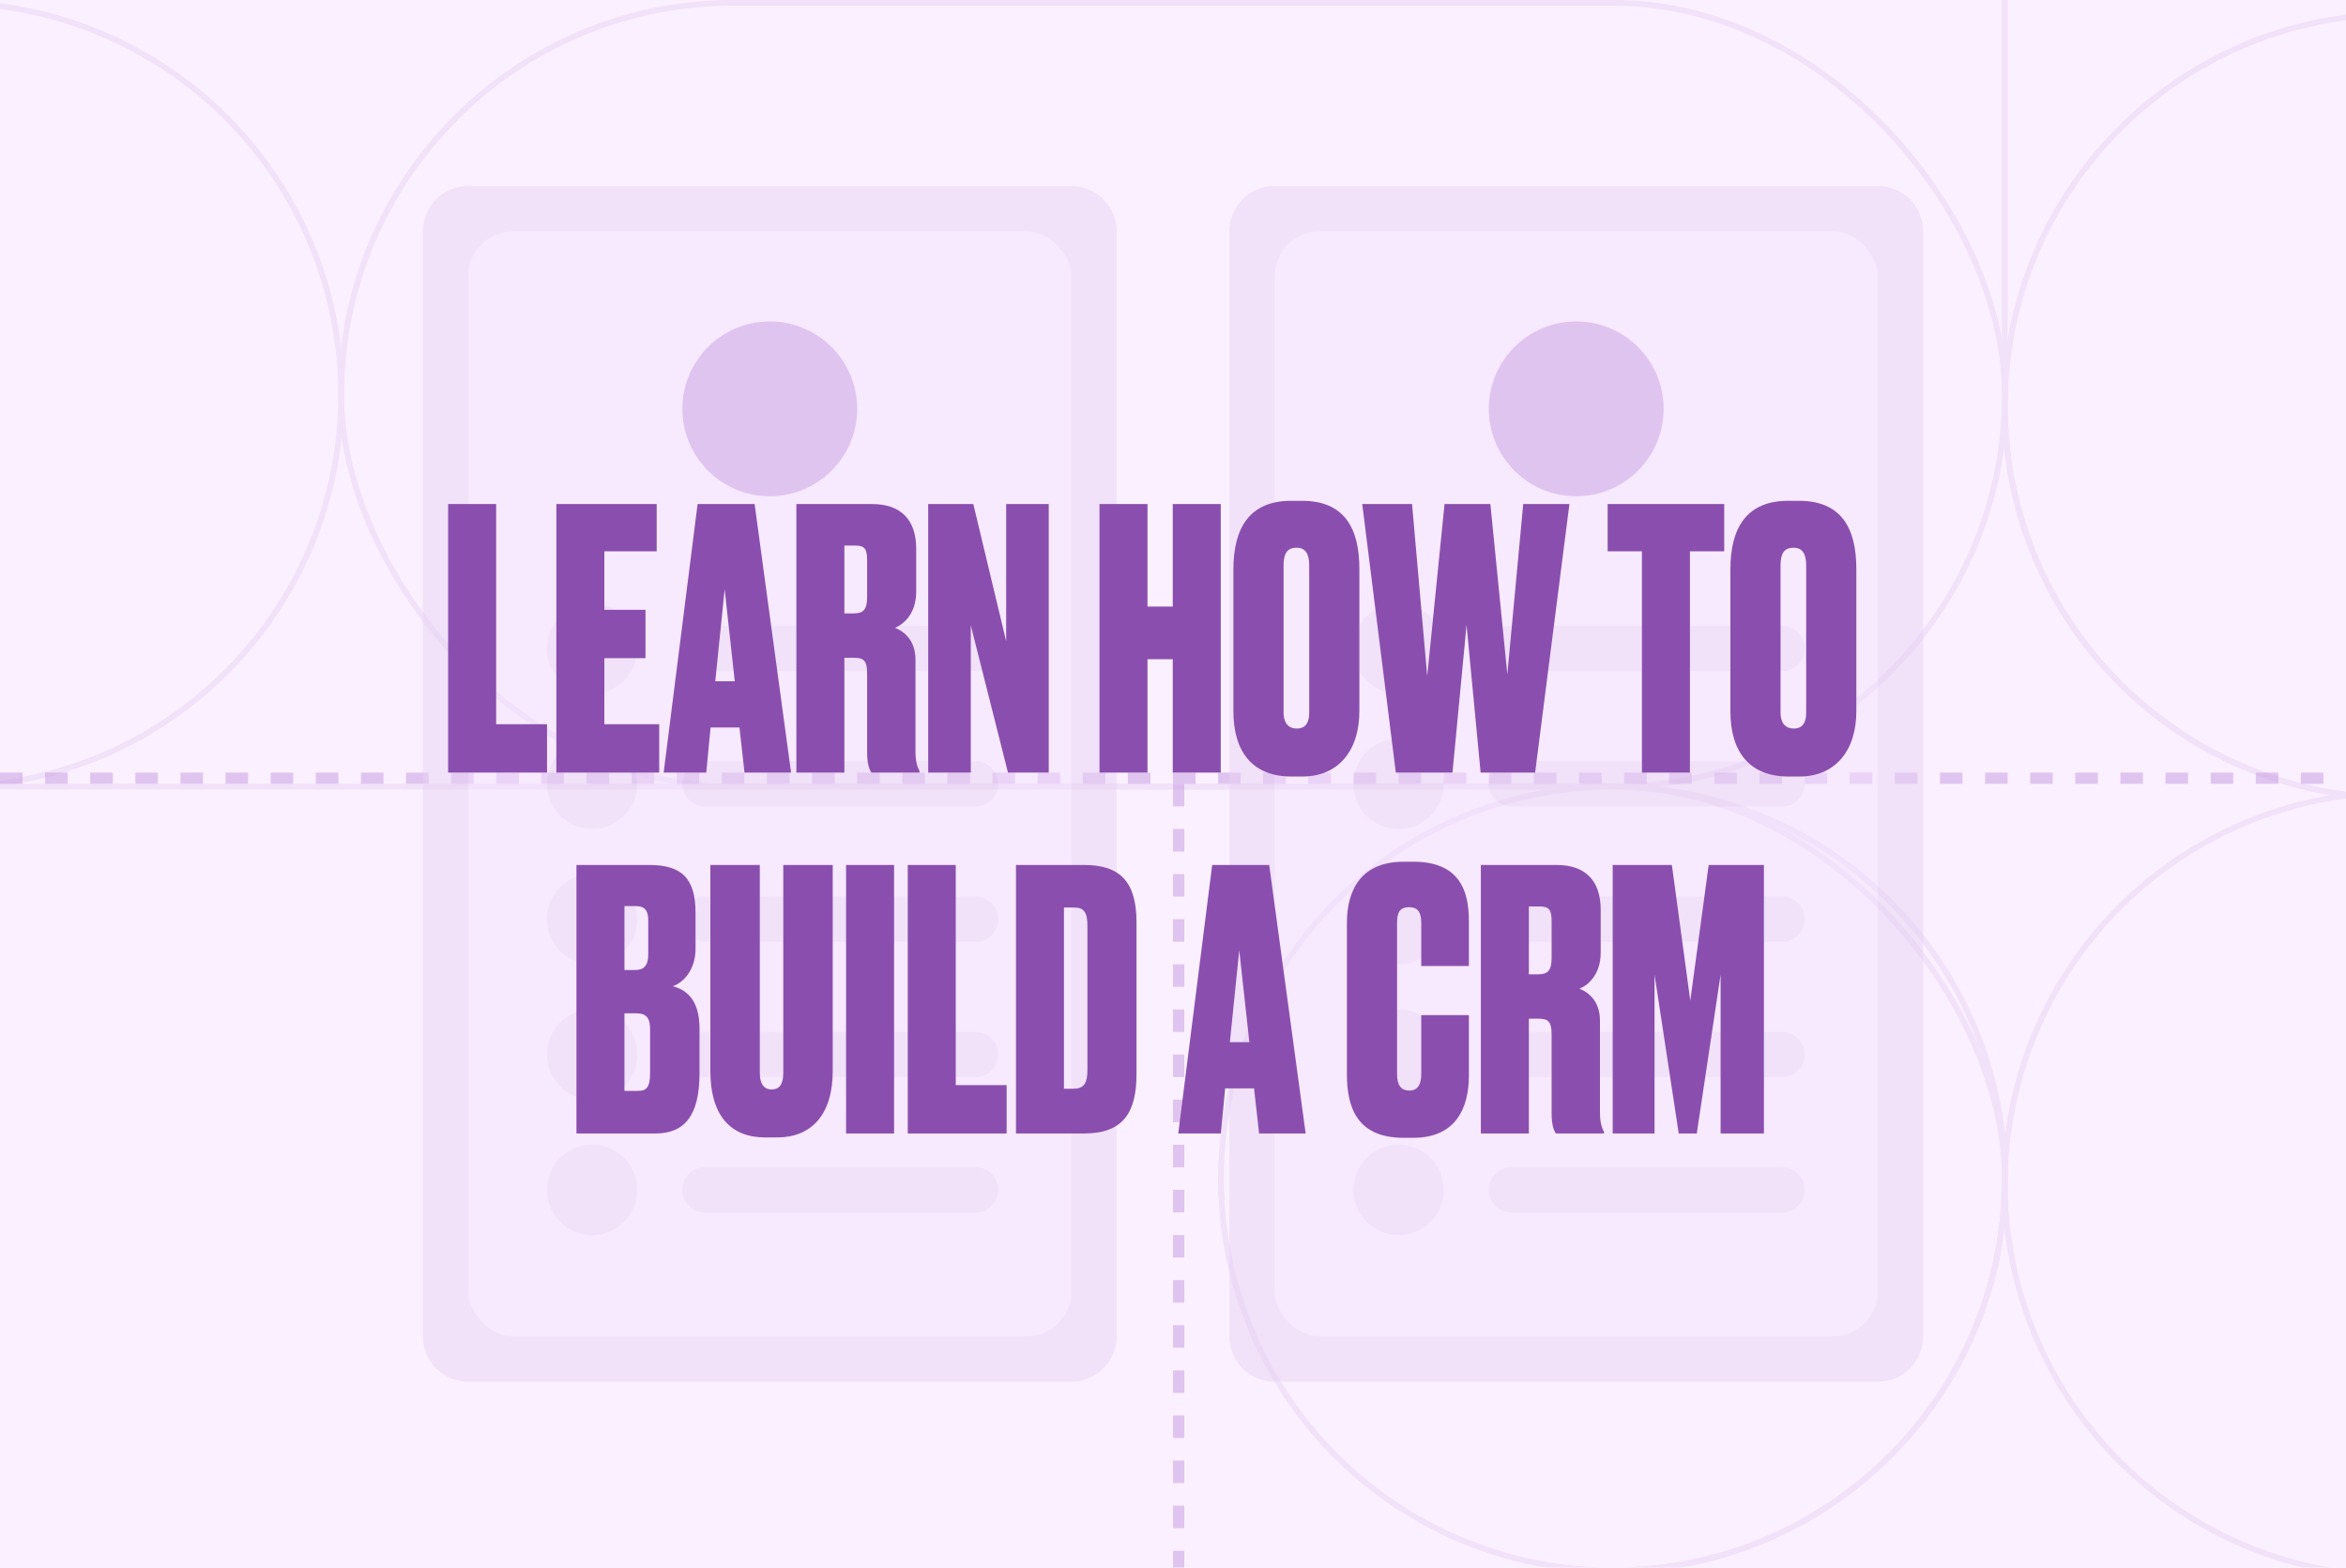 <svg width="416" height="278" viewBox="0 0 416 278" fill="none" xmlns="http://www.w3.org/2000/svg">
<rect x="0" y="0" width="416" height="278" fill="#333333" stroke="none"/>
<g clip-path="url(#clip0_216_12377)">
<rect width="416" height="278" fill="white"/>
<g clip-path="url(#clip1_216_12377)">
<rect width="416" height="278" fill="white"/>
<g clip-path="url(#clip2_216_12377)">
<rect width="416" height="278" fill="white"/>
<g clip-path="url(#clip3_216_12377)">
<rect width="416" height="278" fill="#FAF0FF"/>
<g opacity="0.5">
<circle cx="286" cy="209" r="69.5" transform="rotate(-90 286 209)" stroke="#E7D1F4"/>
<circle cx="425" cy="210" r="69.5" transform="rotate(-90 425 210)" stroke="#E7D1F4"/>
<circle cx="425" cy="72" r="69.5" transform="rotate(-90 425 72)" stroke="#E7D1F4"/>
<circle cx="-9" cy="70" r="69.5" transform="rotate(-90 -9 70)" stroke="#E7D1F4"/>
<rect x="60.5" y="0.5" width="295" height="139" rx="69.5" stroke="#E7D1F4"/>
<rect x="-86.5" y="139.5" width="442" height="139" rx="69.5" stroke="#E7D1F4"/>
<rect x="355.5" y="141.5" width="287" height="139" rx="69.5" transform="rotate(-90 355.5 141.5)" stroke="#E7D1F4"/>
</g>
<g opacity="0.5">
<line y1="138" x2="416" y2="138" stroke="#C597E2" stroke-width="2" stroke-dasharray="4 4"/>
<line x1="209" y1="139" x2="209" y2="278" stroke="#C597E2" stroke-width="2" stroke-dasharray="4 4"/>
</g>
</g>
</g>
</g>
</g>
<g opacity="0.5">
<path d="M75 41C75 36.582 78.582 33 83 33H190C194.418 33 198 36.582 198 41V237C198 241.418 194.418 245 190 245H83C78.582 245 75 241.418 75 237V41Z" fill="#E7D1F4"/>
<rect x="83" y="41" width="107" height="196" rx="8" fill="#F3E1FE"/>
<path d="M121 72.5C121 63.94 127.94 57 136.5 57C145.06 57 152 63.94 152 72.5C152 81.06 145.06 88 136.5 88C127.94 88 121 81.06 121 72.5Z" fill="#C597E2"/>
<path d="M121 115C121 112.791 122.791 111 125 111H173C175.209 111 177 112.791 177 115C177 117.209 175.209 119 173 119H125C122.791 119 121 117.209 121 115Z" fill="#E7D1F4"/>
<circle cx="105" cy="115" r="8" fill="#E7D1F4"/>
<path d="M121 163C121 160.791 122.791 159 125 159H173C175.209 159 177 160.791 177 163C177 165.209 175.209 167 173 167H125C122.791 167 121 165.209 121 163Z" fill="#E7D1F4"/>
<circle cx="105" cy="163" r="8" fill="#E7D1F4"/>
<path d="M121 139C121 136.791 122.791 135 125 135H173C175.209 135 177 136.791 177 139C177 141.209 175.209 143 173 143H125C122.791 143 121 141.209 121 139Z" fill="#E7D1F4"/>
<circle cx="105" cy="139" r="8" fill="#E7D1F4"/>
<path d="M121 187C121 184.791 122.791 183 125 183H173C175.209 183 177 184.791 177 187C177 189.209 175.209 191 173 191H125C122.791 191 121 189.209 121 187Z" fill="#E7D1F4"/>
<circle cx="105" cy="187" r="8" fill="#E7D1F4"/>
<path d="M121 211C121 208.791 122.791 207 125 207H173C175.209 207 177 208.791 177 211C177 213.209 175.209 215 173 215H125C122.791 215 121 213.209 121 211Z" fill="#E7D1F4"/>
<circle cx="105" cy="211" r="8" fill="#E7D1F4"/>
<path d="M218 41C218 36.582 221.582 33 226 33H333C337.418 33 341 36.582 341 41V237C341 241.418 337.418 245 333 245H226C221.582 245 218 241.418 218 237V41Z" fill="#E7D1F4"/>
<rect x="226" y="41" width="107" height="196" rx="8" fill="#F3E1FE"/>
<path d="M264 72.5C264 63.94 270.94 57 279.5 57C288.06 57 295 63.94 295 72.5C295 81.06 288.06 88 279.5 88C270.94 88 264 81.06 264 72.5Z" fill="#C597E2"/>
<path d="M264 115C264 112.791 265.791 111 268 111H316C318.209 111 320 112.791 320 115C320 117.209 318.209 119 316 119H268C265.791 119 264 117.209 264 115Z" fill="#E7D1F4"/>
<circle cx="248" cy="115" r="8" fill="#E7D1F4"/>
<path d="M264 163C264 160.791 265.791 159 268 159H316C318.209 159 320 160.791 320 163C320 165.209 318.209 167 316 167H268C265.791 167 264 165.209 264 163Z" fill="#E7D1F4"/>
<circle cx="248" cy="163" r="8" fill="#E7D1F4"/>
<path d="M264 139C264 136.791 265.791 135 268 135H316C318.209 135 320 136.791 320 139C320 141.209 318.209 143 316 143H268C265.791 143 264 141.209 264 139Z" fill="#E7D1F4"/>
<circle cx="248" cy="139" r="8" fill="#E7D1F4"/>
<path d="M264 187C264 184.791 265.791 183 268 183H316C318.209 183 320 184.791 320 187C320 189.209 318.209 191 316 191H268C265.791 191 264 189.209 264 187Z" fill="#E7D1F4"/>
<circle cx="248" cy="187" r="8" fill="#E7D1F4"/>
<path d="M264 211C264 208.791 265.791 207 268 207H316C318.209 207 320 208.791 320 211C320 213.209 318.209 215 316 215H268C265.791 215 264 213.209 264 211Z" fill="#E7D1F4"/>
<circle cx="248" cy="211" r="8" fill="#E7D1F4"/>
</g>
<path d="M79.466 89.384V137H97.002V128.424H87.978V89.384H79.466ZM98.653 89.384V137H116.894V128.424H107.166V116.712H114.462V108.136H107.166V97.768H116.446V89.384H98.653ZM132.018 137H140.274L133.81 89.384H123.698L117.681 137H125.234L126.002 129H131.122L132.018 137ZM128.498 104.488L130.29 120.808H126.834L128.498 104.488ZM149.728 96.744H151.648C153.376 96.744 153.76 97.384 153.76 99.432V105.896C153.76 108.136 153.056 108.776 151.392 108.776H149.728V96.744ZM149.728 116.648H151.52C153.248 116.648 153.76 117.288 153.76 119.464V133.352C153.76 135.464 154.144 136.488 154.528 137H163.04V136.68C162.72 136.104 162.336 135.208 162.336 133.16V116.968C162.336 113.384 160.096 111.848 158.688 111.336C160.288 110.696 162.464 108.776 162.464 104.936V97.32C162.464 92.264 159.84 89.384 154.656 89.384H141.216V137H149.728V116.648ZM164.591 89.384V137H172.143V110.888L178.735 137H185.967V89.384H178.415V113.704L172.591 89.384H164.591ZM203.478 116.904H207.958V137H216.47V89.384H207.958V107.56H203.478V89.384H194.966V137H203.478V116.904ZM241.048 100.904C241.048 93.608 238.36 88.808 230.872 88.808H228.952C221.592 88.808 218.712 93.608 218.712 100.968V126.12C218.712 133.544 222.296 137.704 229.016 137.704H230.936C237.336 137.704 241.048 133.096 241.048 126.12V100.904ZM232.152 126.376C232.152 127.848 231.704 129.192 229.976 129.192C228.184 129.192 227.608 127.848 227.608 126.376V100.264C227.608 98.152 228.248 97.128 229.912 97.128C231.448 97.128 232.152 98.152 232.152 100.264V126.376ZM256.15 89.384L253.078 119.912L250.39 89.384H241.558L247.51 137H257.558L260.054 110.824L262.55 137H272.214L278.294 89.384H270.102L267.286 119.592L264.278 89.384H256.15ZM285.072 89.384V97.768H291.152V137H299.664V97.768H305.744V89.384H285.072ZM329.173 100.904C329.173 93.608 326.485 88.808 318.997 88.808H317.077C309.717 88.808 306.837 93.608 306.837 100.968V126.12C306.837 133.544 310.421 137.704 317.141 137.704H319.061C325.461 137.704 329.173 133.096 329.173 126.12V100.904ZM320.277 126.376C320.277 127.848 319.829 129.192 318.101 129.192C316.309 129.192 315.733 127.848 315.733 126.376V100.264C315.733 98.152 316.373 97.128 318.037 97.128C319.573 97.128 320.277 98.152 320.277 100.264V126.376ZM102.216 201H116.232C121.416 201 124.04 197.8 124.04 190.312V182.376C124.04 177.32 121.736 175.528 119.304 174.888C121.032 174.312 123.336 172.136 123.336 168.232V161.896C123.336 155.624 120.776 153.384 115.08 153.384H102.216V201ZM112.776 179.688C114.696 179.688 115.272 180.584 115.272 182.568V190.312C115.272 193 114.504 193.448 113.096 193.448H110.728V179.688H112.776ZM112.776 160.68C114.376 160.68 114.952 161.512 114.952 163.24V169.192C114.952 171.368 114.056 172.008 112.648 172.008H110.728V160.68H112.776ZM125.965 189.928C125.965 197.736 129.485 201.704 135.693 201.704H137.805C143.821 201.704 147.661 197.736 147.661 189.928V153.384H138.893V190.248C138.893 192.104 138.317 193.192 136.845 193.192C135.373 193.192 134.733 192.104 134.733 190.248V153.384H125.965V189.928ZM158.541 153.384H150.029V201H158.541V153.384ZM160.966 153.384V201H178.502V192.424H169.478V153.384H160.966ZM180.154 201H192.25C199.226 201 201.53 197.224 201.53 190.44V163.56C201.53 156.328 198.586 153.384 192.25 153.384H180.154V201ZM188.666 160.936H190.586C192.186 160.936 192.826 161.832 192.826 164.136V189.736C192.826 192.04 192.25 193.064 190.33 193.064H188.666V160.936ZM223.268 201H231.524L225.06 153.384H214.948L208.931 201H216.484L217.252 193H222.372L223.268 201ZM219.748 168.488L221.54 184.808H218.084L219.748 168.488ZM252.021 190.504C252.021 192.232 251.445 193.384 249.909 193.384C248.373 193.384 247.733 192.36 247.733 190.504V163.624C247.733 161.768 248.245 160.872 249.845 160.872C251.445 160.872 252.021 161.832 252.021 163.624V171.304H260.469V163.304C260.469 157.864 258.741 152.808 250.613 152.808H248.885C241.333 152.808 238.837 157.864 238.837 163.624V190.504C238.837 196.456 240.693 201.768 248.885 201.768H250.613C258.165 201.768 260.469 196.456 260.469 190.76V180.008H252.021V190.504ZM271.103 160.744H273.023C274.751 160.744 275.135 161.384 275.135 163.432V169.896C275.135 172.136 274.431 172.776 272.767 172.776H271.103V160.744ZM271.103 180.648H272.895C274.623 180.648 275.135 181.288 275.135 183.464V197.352C275.135 199.464 275.519 200.488 275.903 201H284.415V200.68C284.095 200.104 283.711 199.208 283.711 197.16V180.968C283.711 177.384 281.471 175.848 280.063 175.336C281.663 174.696 283.839 172.776 283.839 168.936V161.32C283.839 156.264 281.215 153.384 276.031 153.384H262.591V201H271.103V180.648ZM285.966 201H293.39V172.84L297.678 201H300.878L305.102 172.84V201H312.782V153.384H302.99L299.726 177.448L296.462 153.384H285.966V201Z" fill="#8A4FAE"/>
<defs>
<clipPath id="clip0_216_12377">
<rect width="416" height="278" fill="white"/>
</clipPath>
<clipPath id="clip1_216_12377">
<rect width="416" height="278" fill="white"/>
</clipPath>
<clipPath id="clip2_216_12377">
<rect width="416" height="278" fill="white"/>
</clipPath>
<clipPath id="clip3_216_12377">
<rect width="416" height="278" fill="white"/>
</clipPath>
</defs>
</svg>
